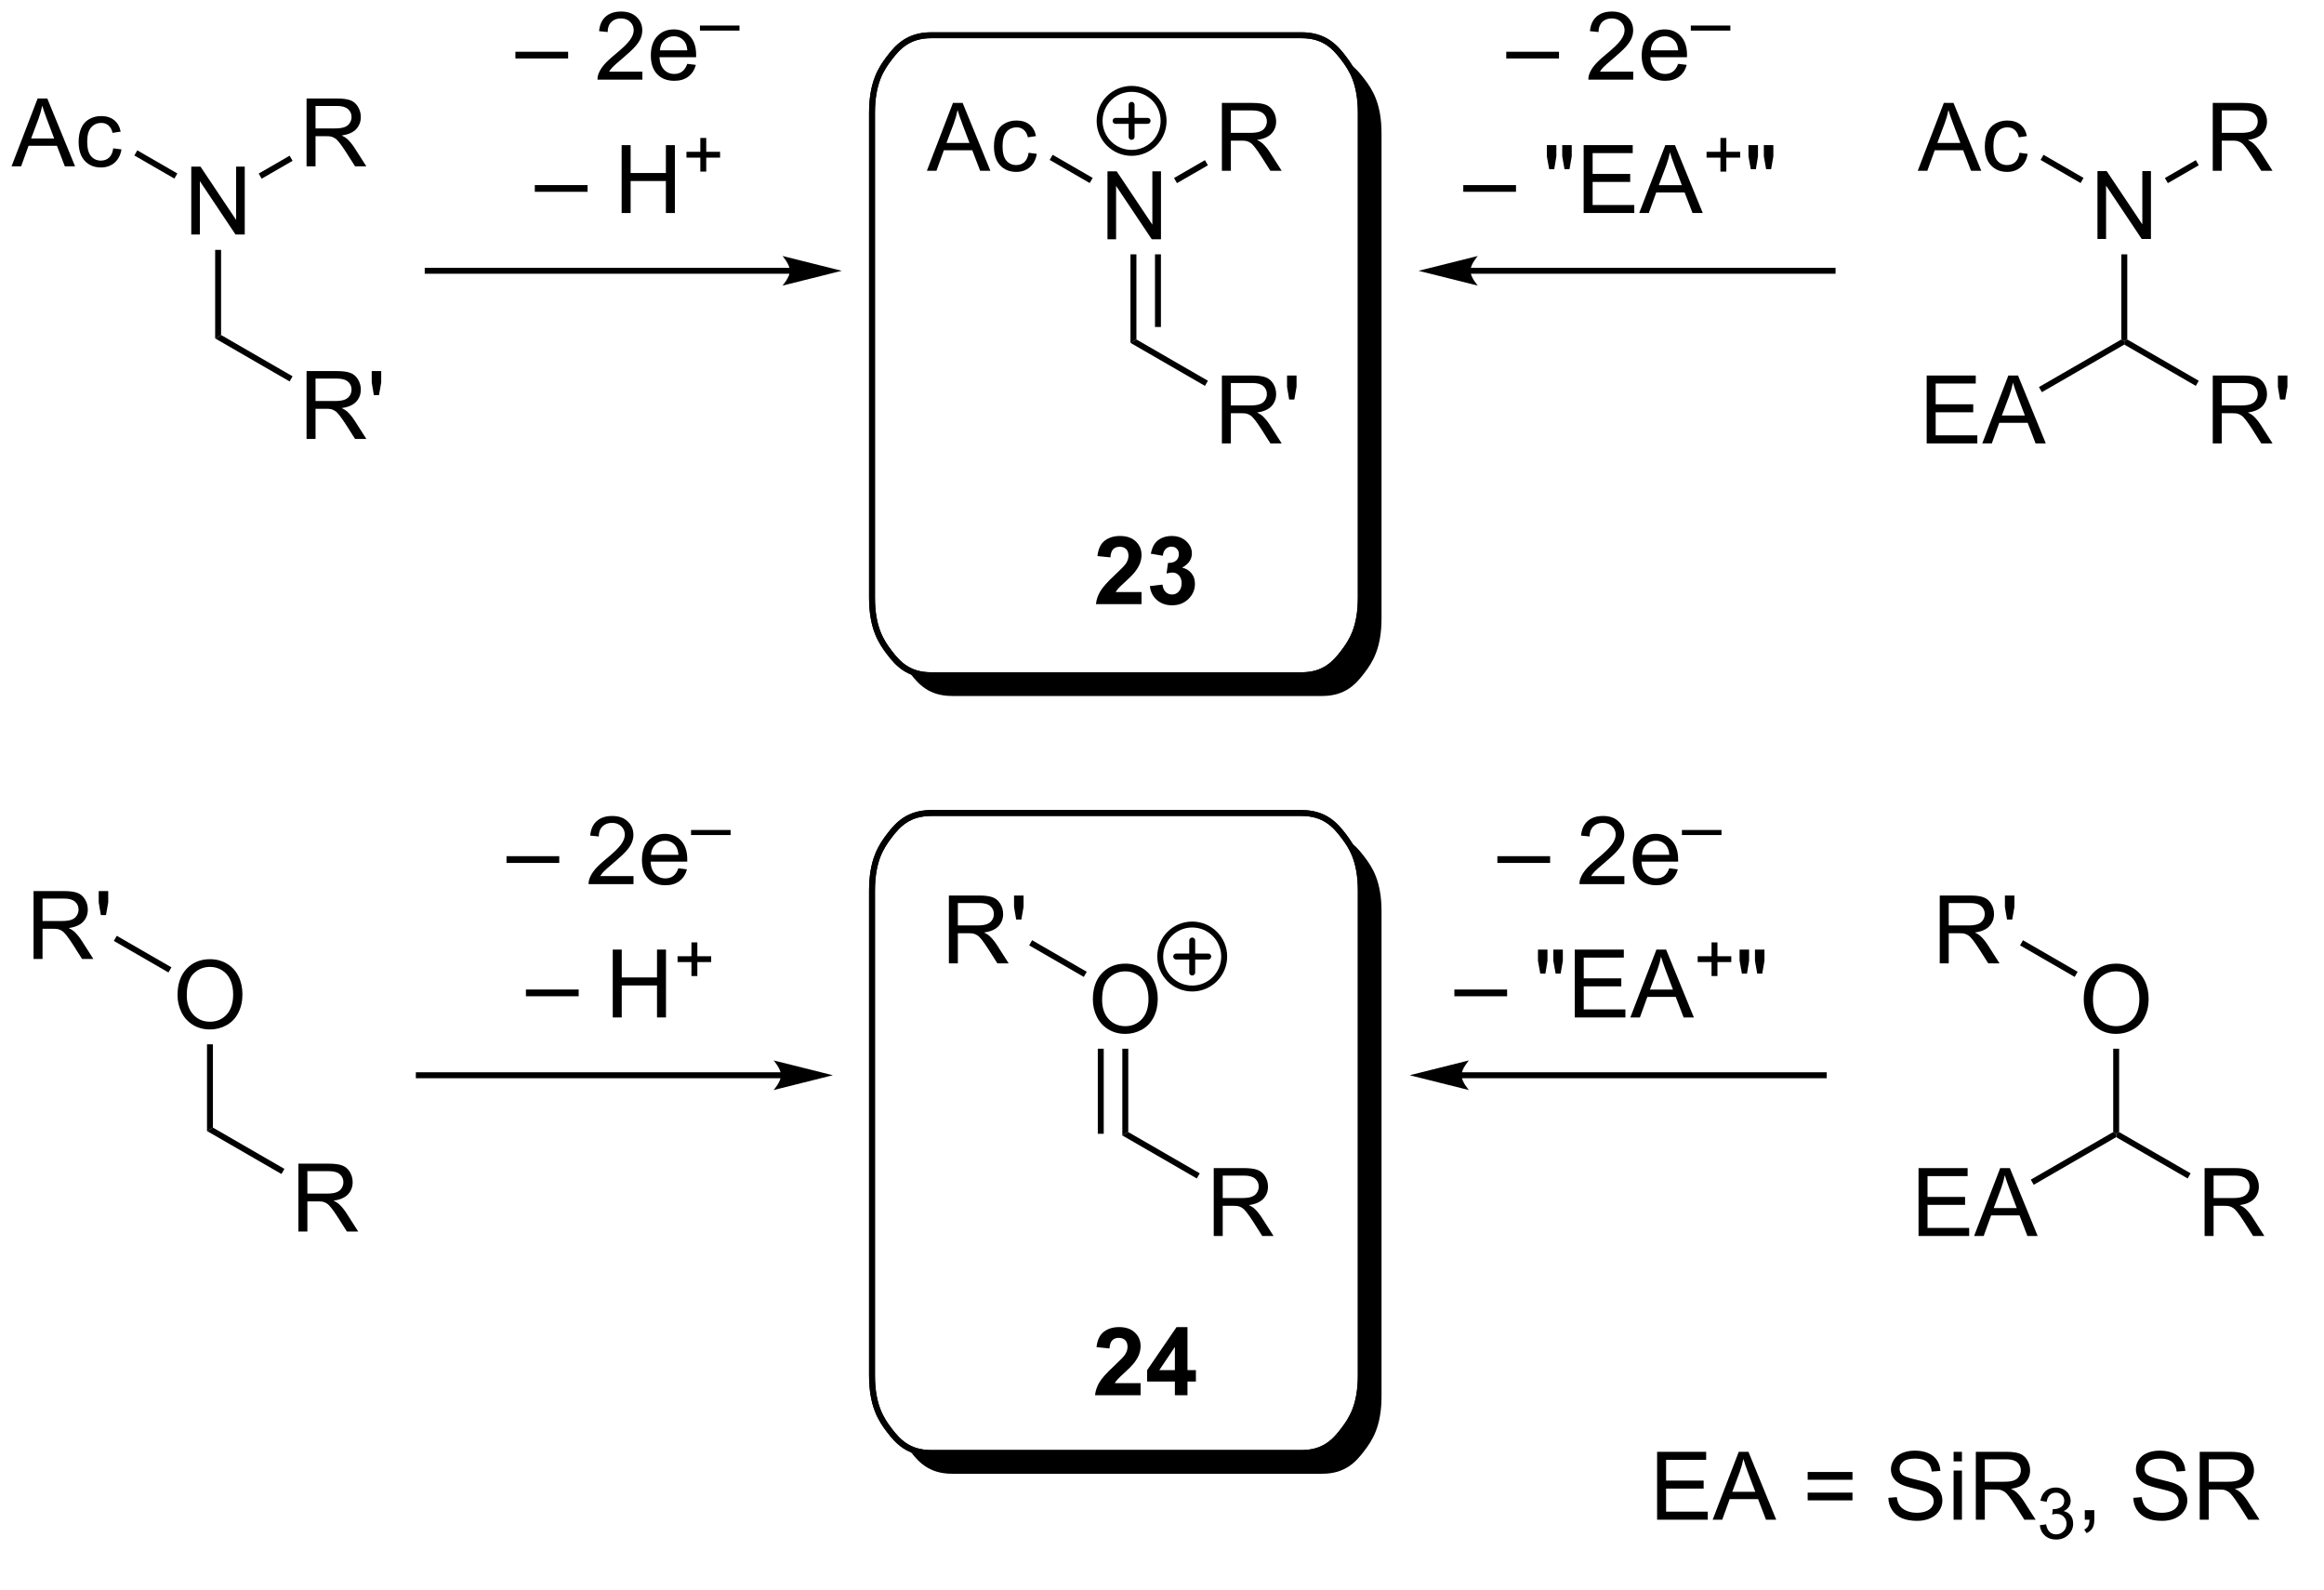 <?xml version="1.0" encoding="UTF-8"?>
<!DOCTYPE svg PUBLIC '-//W3C//DTD SVG 1.0//EN'
          'http://www.w3.org/TR/2001/REC-SVG-20010904/DTD/svg10.dtd'>
<svg stroke-dasharray="none" shape-rendering="auto" xmlns="http://www.w3.org/2000/svg" font-family="'Dialog'" text-rendering="auto" width="538" fill-opacity="1" color-interpolation="auto" color-rendering="auto" preserveAspectRatio="xMidYMid meet" font-size="12px" viewBox="0 0 538 368" fill="black" xmlns:xlink="http://www.w3.org/1999/xlink" stroke="black" image-rendering="auto" stroke-miterlimit="10" stroke-linecap="square" stroke-linejoin="miter" font-style="normal" stroke-width="1" height="368" stroke-dashoffset="0" font-weight="normal" stroke-opacity="1"
><!--Generated by the Batik Graphics2D SVG Generator--><defs id="genericDefs"
  /><g
  ><defs id="defs1"
    ><clipPath clipPathUnits="userSpaceOnUse" id="clipPath1"
      ><path d="M0.66 4.297 L202.2 4.297 L202.2 142.227 L0.66 142.227 L0.66 4.297 Z"
      /></clipPath
      ><clipPath clipPathUnits="userSpaceOnUse" id="clipPath2"
      ><path d="M78.282 42.028 L78.282 175.902 L274.024 175.902 L274.024 42.028 Z"
      /></clipPath
      ><clipPath clipPathUnits="userSpaceOnUse" id="clipPath3"
      ><path d="M78.282 42.028 L78.282 175.15 L273.247 175.15 L273.247 42.028 Z"
      /></clipPath
    ></defs
    ><g transform="scale(2.667,2.667) translate(-0.66,-4.297) matrix(1.029,0,0,1.029,-79.861,-38.932)"
    ><path d="M171.672 62.188 L171.672 56.461 L172.451 56.461 L175.458 60.956 L175.458 56.461 L176.185 56.461 L176.185 62.188 L175.406 62.188 L172.398 57.688 L172.398 62.188 L171.672 62.188 Z" stroke="none" clip-path="url(#clipPath3)"
    /></g
    ><g transform="matrix(2.743,0,0,2.743,-214.722,-115.279)"
    ><path d="M173.688 63.487 L174.188 63.487 L174.188 70.668 L173.688 70.957 ZM175.757 63.487 L175.757 69.617 L176.257 69.617 L176.257 63.487 Z" stroke="none" clip-path="url(#clipPath3)"
    /></g
    ><g transform="matrix(2.743,0,0,2.743,-214.722,-115.279)"
    ><path d="M156.504 56.438 L158.705 50.711 L159.523 50.711 L161.866 56.438 L161.002 56.438 L160.335 54.703 L157.939 54.703 L157.312 56.438 L156.504 56.438 ZM158.158 54.086 L160.101 54.086 L159.502 52.5 Q159.228 51.776 159.095 51.312 Q158.986 51.862 158.788 52.406 L158.158 54.086 ZM165.088 54.917 L165.78 55.008 Q165.666 55.721 165.2 56.128 Q164.733 56.531 164.054 56.531 Q163.202 56.531 162.684 55.974 Q162.166 55.417 162.166 54.378 Q162.166 53.706 162.387 53.203 Q162.611 52.698 163.067 52.448 Q163.523 52.195 164.056 52.195 Q164.733 52.195 165.163 52.536 Q165.593 52.878 165.713 53.508 L165.03 53.612 Q164.931 53.195 164.684 52.984 Q164.437 52.773 164.085 52.773 Q163.554 52.773 163.22 53.154 Q162.89 53.534 162.89 54.359 Q162.89 55.195 163.21 55.575 Q163.53 55.953 164.046 55.953 Q164.46 55.953 164.736 55.7 Q165.015 55.445 165.088 54.917 Z" stroke="none" clip-path="url(#clipPath3)"
    /></g
    ><g transform="matrix(2.743,0,0,2.743,-214.722,-115.279)"
    ><path d="M170.497 57.037 L170.247 57.47 L166.87 55.521 L167.12 55.088 Z" stroke="none" clip-path="url(#clipPath3)"
    /></g
    ><g transform="matrix(2.743,0,0,2.743,-214.722,-115.279)"
    ><path d="M170.513 126.373 Q170.513 124.946 171.279 124.142 Q172.044 123.334 173.255 123.334 Q174.047 123.334 174.682 123.715 Q175.32 124.092 175.654 124.769 Q175.99 125.446 175.99 126.306 Q175.99 127.178 175.638 127.866 Q175.286 128.553 174.641 128.907 Q173.997 129.262 173.25 129.262 Q172.443 129.262 171.805 128.871 Q171.169 128.478 170.841 127.803 Q170.513 127.126 170.513 126.373 ZM171.294 126.384 Q171.294 127.42 171.849 128.017 Q172.406 128.61 173.247 128.61 Q174.102 128.61 174.654 128.009 Q175.208 127.407 175.208 126.303 Q175.208 125.603 174.971 125.082 Q174.734 124.561 174.279 124.275 Q173.826 123.985 173.258 123.985 Q172.453 123.985 171.872 124.54 Q171.294 125.092 171.294 126.384 Z" stroke="none" clip-path="url(#clipPath3)"
    /></g
    ><g transform="matrix(2.743,0,0,2.743,-214.722,-115.279)"
    ><path d="M173 130.514 L173.5 130.514 L173.5 137.543 L173 137.832 ZM170.93 130.514 L170.93 137.688 L171.43 137.688 L171.43 130.514 Z" stroke="none" clip-path="url(#clipPath3)"
    /></g
    ><g transform="matrix(2.743,0,0,2.743,-214.722,-115.279)"
    ><path d="M181.402 79.438 L181.402 73.711 L183.941 73.711 Q184.707 73.711 185.105 73.865 Q185.504 74.018 185.741 74.409 Q185.98 74.799 185.98 75.273 Q185.98 75.883 185.584 76.302 Q185.191 76.719 184.366 76.831 Q184.668 76.977 184.824 77.117 Q185.155 77.422 185.452 77.878 L186.449 79.438 L185.496 79.438 L184.738 78.245 Q184.405 77.729 184.189 77.456 Q183.975 77.182 183.806 77.073 Q183.636 76.963 183.459 76.922 Q183.332 76.893 183.037 76.893 L182.16 76.893 L182.16 79.438 L181.402 79.438 ZM182.16 76.237 L183.787 76.237 Q184.308 76.237 184.6 76.13 Q184.894 76.023 185.045 75.787 Q185.199 75.549 185.199 75.273 Q185.199 74.867 184.902 74.607 Q184.608 74.344 183.972 74.344 L182.16 74.344 L182.16 76.237 ZM187.08 75.737 L186.901 74.667 L186.901 73.711 L187.703 73.711 L187.703 74.667 L187.515 75.737 L187.08 75.737 Z" stroke="none" clip-path="url(#clipPath3)"
    /></g
    ><g transform="matrix(2.743,0,0,2.743,-214.722,-115.279)"
    ><path d="M173.688 70.957 L174.188 70.668 L180.222 74.152 L179.972 74.585 Z" stroke="none" clip-path="url(#clipPath3)"
    /></g
    ><g transform="matrix(2.743,0,0,2.743,-214.722,-115.279)"
    ><path d="M180.714 146.312 L180.714 140.586 L183.254 140.586 Q184.019 140.586 184.418 140.74 Q184.816 140.893 185.053 141.284 Q185.293 141.674 185.293 142.148 Q185.293 142.758 184.897 143.177 Q184.504 143.594 183.678 143.706 Q183.98 143.852 184.136 143.992 Q184.467 144.297 184.764 144.753 L185.761 146.312 L184.808 146.312 L184.05 145.12 Q183.717 144.604 183.501 144.331 Q183.287 144.057 183.118 143.948 Q182.949 143.839 182.772 143.797 Q182.644 143.768 182.35 143.768 L181.472 143.768 L181.472 146.312 L180.714 146.312 ZM181.472 143.112 L183.1 143.112 Q183.621 143.112 183.912 143.005 Q184.207 142.898 184.358 142.661 Q184.511 142.424 184.511 142.148 Q184.511 141.742 184.214 141.482 Q183.92 141.219 183.285 141.219 L181.472 141.219 L181.472 143.112 Z" stroke="none" clip-path="url(#clipPath3)"
    /></g
    ><g transform="matrix(2.743,0,0,2.743,-214.722,-115.279)"
    ><path d="M173 137.832 L173.5 137.543 L179.534 141.027 L179.284 141.46 Z" stroke="none" clip-path="url(#clipPath3)"
    /></g
    ><g transform="matrix(2.743,0,0,2.743,-214.722,-115.279)"
    ><path d="M158.362 123.312 L158.362 117.586 L160.901 117.586 Q161.667 117.586 162.065 117.74 Q162.464 117.893 162.701 118.284 Q162.94 118.674 162.94 119.148 Q162.94 119.758 162.545 120.177 Q162.151 120.594 161.326 120.706 Q161.628 120.852 161.784 120.992 Q162.115 121.297 162.412 121.753 L163.409 123.312 L162.456 123.312 L161.698 122.12 Q161.365 121.604 161.149 121.331 Q160.935 121.057 160.766 120.948 Q160.597 120.838 160.42 120.797 Q160.292 120.768 159.998 120.768 L159.12 120.768 L159.12 123.312 L158.362 123.312 ZM159.12 120.112 L160.748 120.112 Q161.269 120.112 161.56 120.005 Q161.855 119.898 162.006 119.662 Q162.159 119.424 162.159 119.148 Q162.159 118.742 161.862 118.482 Q161.568 118.219 160.933 118.219 L159.12 118.219 L159.12 120.112 ZM164.041 119.612 L163.861 118.542 L163.861 117.586 L164.663 117.586 L164.663 118.542 L164.476 119.612 L164.041 119.612 Z" stroke="none" clip-path="url(#clipPath3)"
    /></g
    ><g transform="matrix(2.743,0,0,2.743,-214.722,-115.279)"
    ><path d="M169.998 124.021 L169.748 124.454 L165.137 121.792 L165.387 121.359 Z" stroke="none" clip-path="url(#clipPath3)"
    /></g
    ><g stroke-width="0.5" transform="matrix(2.743,0,0,2.743,-214.722,-115.279)" stroke-linejoin="round" stroke-linecap="round"
    ><path fill="none" d="M173.782 54.925 C172.291 54.925 171.082 53.716 171.082 52.225 C171.082 50.733 172.291 49.525 173.782 49.525 C175.273 49.525 176.482 50.733 176.482 52.225 C176.482 53.716 175.273 54.925 173.782 54.925 M172.432 52.225 L175.132 52.225 M173.782 50.875 L173.782 53.575" clip-path="url(#clipPath3)"
    /></g
    ><g stroke-width="0.5" transform="matrix(2.743,0,0,2.743,-214.722,-115.279)" stroke-linejoin="round" stroke-linecap="round"
    ><path fill="none" d="M178.898 125.434 C177.406 125.434 176.198 124.225 176.198 122.734 C176.198 121.243 177.406 120.034 178.898 120.034 C180.389 120.034 181.597 121.243 181.597 122.734 C181.597 124.225 180.389 125.434 178.898 125.434 M177.548 122.734 L180.248 122.734 M178.898 121.384 L178.898 124.084" clip-path="url(#clipPath3)"
    /></g
    ><g transform="matrix(2.743,0,0,2.743,-214.722,-115.279)"
    ><path d="M94.422 61.812 L94.422 56.086 L95.201 56.086 L98.208 60.581 L98.208 56.086 L98.935 56.086 L98.935 61.812 L98.156 61.812 L95.148 57.312 L95.148 61.812 L94.422 61.812 Z" stroke="none" clip-path="url(#clipPath3)"
    /></g
    ><g transform="matrix(2.743,0,0,2.743,-214.722,-115.279)"
    ><path d="M96.438 63.112 L96.938 63.112 L96.938 70.293 L96.438 70.582 Z" stroke="none" clip-path="url(#clipPath3)"
    /></g
    ><g transform="matrix(2.743,0,0,2.743,-214.722,-115.279)"
    ><path d="M79.254 56.062 L81.455 50.336 L82.272 50.336 L84.616 56.062 L83.752 56.062 L83.085 54.328 L80.689 54.328 L80.062 56.062 L79.254 56.062 ZM80.908 53.711 L82.851 53.711 L82.252 52.125 Q81.978 51.401 81.845 50.938 Q81.736 51.487 81.538 52.031 L80.908 53.711 ZM87.838 54.542 L88.53 54.633 Q88.416 55.346 87.95 55.753 Q87.484 56.156 86.804 56.156 Q85.952 56.156 85.434 55.599 Q84.916 55.042 84.916 54.003 Q84.916 53.331 85.137 52.828 Q85.361 52.323 85.817 52.073 Q86.272 51.82 86.806 51.82 Q87.484 51.82 87.913 52.161 Q88.343 52.503 88.463 53.133 L87.78 53.237 Q87.681 52.82 87.434 52.609 Q87.187 52.398 86.835 52.398 Q86.304 52.398 85.97 52.779 Q85.64 53.159 85.64 53.984 Q85.64 54.82 85.96 55.2 Q86.28 55.578 86.796 55.578 Q87.21 55.578 87.486 55.325 Q87.765 55.07 87.838 54.542 Z" stroke="none" clip-path="url(#clipPath3)"
    /></g
    ><g transform="matrix(2.743,0,0,2.743,-214.722,-115.279)"
    ><path d="M93.247 56.662 L92.997 57.095 L89.62 55.146 L89.87 54.713 Z" stroke="none" clip-path="url(#clipPath3)"
    /></g
    ><g transform="matrix(2.743,0,0,2.743,-214.722,-115.279)"
    ><path d="M93.263 125.998 Q93.263 124.571 94.029 123.767 Q94.794 122.959 96.005 122.959 Q96.797 122.959 97.432 123.34 Q98.07 123.717 98.404 124.394 Q98.74 125.071 98.74 125.931 Q98.74 126.803 98.388 127.491 Q98.037 128.178 97.391 128.532 Q96.747 128.887 96 128.887 Q95.193 128.887 94.555 128.496 Q93.919 128.103 93.591 127.428 Q93.263 126.751 93.263 125.998 ZM94.044 126.009 Q94.044 127.045 94.599 127.642 Q95.156 128.235 95.997 128.235 Q96.852 128.235 97.404 127.634 Q97.958 127.032 97.958 125.928 Q97.958 125.228 97.721 124.707 Q97.484 124.186 97.029 123.9 Q96.576 123.61 96.008 123.61 Q95.203 123.61 94.622 124.165 Q94.044 124.717 94.044 126.009 Z" stroke="none" clip-path="url(#clipPath3)"
    /></g
    ><g transform="matrix(2.743,0,0,2.743,-214.722,-115.279)"
    ><path d="M95.75 130.139 L96.25 130.139 L96.25 137.168 L95.75 137.457 Z" stroke="none" clip-path="url(#clipPath3)"
    /></g
    ><g transform="matrix(2.743,0,0,2.743,-214.722,-115.279)"
    ><path d="M104.152 79.062 L104.152 73.336 L106.691 73.336 Q107.457 73.336 107.855 73.49 Q108.254 73.643 108.49 74.034 Q108.73 74.424 108.73 74.898 Q108.73 75.508 108.334 75.927 Q107.941 76.344 107.115 76.456 Q107.418 76.602 107.574 76.742 Q107.905 77.047 108.201 77.503 L109.199 79.062 L108.246 79.062 L107.488 77.87 Q107.155 77.354 106.939 77.081 Q106.725 76.807 106.556 76.698 Q106.386 76.588 106.209 76.547 Q106.082 76.518 105.787 76.518 L104.91 76.518 L104.91 79.062 L104.152 79.062 ZM104.91 75.862 L106.537 75.862 Q107.058 75.862 107.35 75.755 Q107.644 75.648 107.795 75.412 Q107.949 75.174 107.949 74.898 Q107.949 74.492 107.652 74.232 Q107.358 73.969 106.722 73.969 L104.91 73.969 L104.91 75.862 ZM109.83 75.362 L109.651 74.292 L109.651 73.336 L110.453 73.336 L110.453 74.292 L110.265 75.362 L109.83 75.362 Z" stroke="none" clip-path="url(#clipPath3)"
    /></g
    ><g transform="matrix(2.743,0,0,2.743,-214.722,-115.279)"
    ><path d="M96.438 70.582 L96.938 70.293 L102.972 73.777 L102.722 74.21 Z" stroke="none" clip-path="url(#clipPath3)"
    /></g
    ><g transform="matrix(2.743,0,0,2.743,-214.722,-115.279)"
    ><path d="M103.465 145.938 L103.465 140.211 L106.004 140.211 Q106.769 140.211 107.168 140.365 Q107.566 140.518 107.803 140.909 Q108.043 141.299 108.043 141.773 Q108.043 142.383 107.647 142.802 Q107.254 143.219 106.428 143.331 Q106.73 143.477 106.886 143.617 Q107.217 143.922 107.514 144.378 L108.511 145.938 L107.558 145.938 L106.8 144.745 Q106.467 144.229 106.251 143.956 Q106.037 143.682 105.868 143.573 Q105.699 143.464 105.522 143.422 Q105.394 143.393 105.1 143.393 L104.222 143.393 L104.222 145.938 L103.465 145.938 ZM104.222 142.737 L105.85 142.737 Q106.371 142.737 106.662 142.63 Q106.957 142.523 107.108 142.286 Q107.261 142.049 107.261 141.773 Q107.261 141.367 106.965 141.107 Q106.67 140.844 106.035 140.844 L104.222 140.844 L104.222 142.737 Z" stroke="none" clip-path="url(#clipPath3)"
    /></g
    ><g transform="matrix(2.743,0,0,2.743,-214.722,-115.279)"
    ><path d="M95.75 137.457 L96.25 137.168 L102.284 140.652 L102.034 141.085 Z" stroke="none" clip-path="url(#clipPath3)"
    /></g
    ><g transform="matrix(2.743,0,0,2.743,-214.722,-115.279)"
    ><path d="M81.112 122.938 L81.112 117.211 L83.651 117.211 Q84.417 117.211 84.815 117.365 Q85.214 117.518 85.451 117.909 Q85.69 118.299 85.69 118.773 Q85.69 119.383 85.295 119.802 Q84.901 120.219 84.076 120.331 Q84.378 120.477 84.534 120.617 Q84.865 120.922 85.162 121.378 L86.159 122.938 L85.206 122.938 L84.448 121.745 Q84.115 121.229 83.899 120.956 Q83.685 120.682 83.516 120.573 Q83.347 120.463 83.17 120.422 Q83.042 120.393 82.748 120.393 L81.87 120.393 L81.87 122.938 L81.112 122.938 ZM81.87 119.737 L83.498 119.737 Q84.019 119.737 84.31 119.63 Q84.605 119.523 84.755 119.287 Q84.909 119.049 84.909 118.773 Q84.909 118.367 84.612 118.107 Q84.318 117.844 83.683 117.844 L81.87 117.844 L81.87 119.737 ZM86.791 119.237 L86.611 118.167 L86.611 117.211 L87.413 117.211 L87.413 118.167 L87.226 119.237 L86.791 119.237 Z" stroke="none" clip-path="url(#clipPath3)"
    /></g
    ><g transform="matrix(2.743,0,0,2.743,-214.722,-115.279)"
    ><path d="M92.748 123.646 L92.498 124.079 L87.886 121.417 L88.136 120.984 Z" stroke="none" clip-path="url(#clipPath3)"
    /></g
    ><g transform="matrix(2.743,0,0,2.743,-214.722,-115.279)"
    ><path d="M144.944 64.625 L114.375 64.625 L114.125 64.625 L114.125 65.125 L114.375 65.125 L144.944 65.125 L145.194 65.125 L145.194 64.625 L144.944 64.625 ZM149.319 64.875 L144.319 63.625 C144.319 63.625 144.944 64.328 144.944 64.875 C144.944 65.422 144.319 66.125 144.319 66.125 Z" stroke="none" clip-path="url(#clipPath3)"
    /></g
    ><g transform="matrix(2.743,0,0,2.743,-214.722,-115.279)"
    ><path d="M121.777 46.961 L121.777 46.393 L126.228 46.393 L126.228 46.961 L121.777 46.961 ZM132.494 48.073 L132.494 48.75 L128.707 48.75 Q128.699 48.495 128.79 48.26 Q128.934 47.875 129.251 47.5 Q129.572 47.125 130.173 46.633 Q131.106 45.867 131.434 45.419 Q131.762 44.971 131.762 44.573 Q131.762 44.156 131.462 43.87 Q131.165 43.581 130.684 43.581 Q130.176 43.581 129.871 43.885 Q129.566 44.19 129.564 44.729 L128.84 44.656 Q128.915 43.846 129.4 43.425 Q129.884 43 130.699 43 Q131.525 43 132.004 43.458 Q132.486 43.914 132.486 44.589 Q132.486 44.932 132.345 45.266 Q132.204 45.596 131.876 45.964 Q131.551 46.331 130.793 46.971 Q130.16 47.503 129.981 47.693 Q129.801 47.883 129.684 48.073 L132.494 48.073 ZM136.281 47.414 L137.008 47.503 Q136.836 48.141 136.37 48.492 Q135.906 48.844 135.185 48.844 Q134.274 48.844 133.74 48.284 Q133.208 47.721 133.208 46.711 Q133.208 45.664 133.747 45.086 Q134.286 44.508 135.146 44.508 Q135.977 44.508 136.503 45.075 Q137.031 45.641 137.031 46.667 Q137.031 46.729 137.029 46.854 L133.935 46.854 Q133.974 47.539 134.32 47.904 Q134.669 48.266 135.188 48.266 Q135.576 48.266 135.849 48.062 Q136.122 47.859 136.281 47.414 ZM133.974 46.276 L136.289 46.276 Q136.242 45.753 136.024 45.492 Q135.688 45.086 135.154 45.086 Q134.669 45.086 134.339 45.411 Q134.008 45.734 133.974 46.276 Z" stroke="none" clip-path="url(#clipPath3)"
    /></g
    ><g transform="matrix(2.743,0,0,2.743,-214.722,-115.279)"
    ><path d="M137.352 44.608 L137.352 44.182 L140.69 44.182 L140.69 44.608 L137.352 44.608 Z" stroke="none" clip-path="url(#clipPath3)"
    /></g
    ><g transform="matrix(2.743,0,0,2.743,-214.722,-115.279)"
    ><path d="M123.416 58.211 L123.416 57.643 L127.867 57.643 L127.867 58.211 L123.416 58.211 ZM130.744 60 L130.744 54.273 L131.502 54.273 L131.502 56.625 L134.478 56.625 L134.478 54.273 L135.236 54.273 L135.236 60 L134.478 60 L134.478 57.3 L131.502 57.3 L131.502 60 L130.744 60 Z" stroke="none" clip-path="url(#clipPath3)"
    /></g
    ><g transform="matrix(2.743,0,0,2.743,-214.722,-115.279)"
    ><path d="M137.385 56.505 L137.385 55.327 L136.215 55.327 L136.215 54.835 L137.385 54.835 L137.385 53.667 L137.883 53.667 L137.883 54.835 L139.051 54.835 L139.051 55.327 L137.883 55.327 L137.883 56.505 L137.385 56.505 Z" stroke="none" clip-path="url(#clipPath3)"
    /></g
    ><g transform="matrix(2.743,0,0,2.743,-214.722,-115.279)"
    ><path d="M144.194 132.5 L113.625 132.5 L113.375 132.5 L113.375 133 L113.625 133 L144.194 133 L144.444 133 L144.444 132.5 L144.194 132.5 ZM148.569 132.75 L143.569 131.5 C143.569 131.5 144.194 132.203 144.194 132.75 C144.194 133.297 143.569 134 143.569 134 Z" stroke="none" clip-path="url(#clipPath3)"
    /></g
    ><g transform="matrix(2.743,0,0,2.743,-214.722,-115.279)"
    ><path d="M121.027 114.836 L121.027 114.268 L125.478 114.268 L125.478 114.836 L121.027 114.836 ZM131.744 115.948 L131.744 116.625 L127.957 116.625 Q127.949 116.37 128.04 116.135 Q128.184 115.75 128.501 115.375 Q128.822 115 129.423 114.508 Q130.356 113.742 130.684 113.294 Q131.012 112.846 131.012 112.448 Q131.012 112.031 130.712 111.745 Q130.415 111.456 129.934 111.456 Q129.426 111.456 129.121 111.76 Q128.816 112.065 128.814 112.604 L128.09 112.531 Q128.165 111.721 128.65 111.299 Q129.134 110.875 129.949 110.875 Q130.775 110.875 131.254 111.333 Q131.736 111.789 131.736 112.463 Q131.736 112.807 131.595 113.141 Q131.454 113.471 131.126 113.838 Q130.801 114.206 130.043 114.846 Q129.41 115.378 129.231 115.568 Q129.051 115.758 128.934 115.948 L131.744 115.948 ZM135.531 115.289 L136.258 115.378 Q136.086 116.016 135.62 116.367 Q135.156 116.719 134.435 116.719 Q133.524 116.719 132.99 116.159 Q132.458 115.596 132.458 114.586 Q132.458 113.539 132.997 112.961 Q133.536 112.383 134.396 112.383 Q135.227 112.383 135.753 112.951 Q136.281 113.516 136.281 114.542 Q136.281 114.604 136.279 114.729 L133.185 114.729 Q133.224 115.414 133.57 115.779 Q133.919 116.141 134.438 116.141 Q134.826 116.141 135.099 115.938 Q135.372 115.734 135.531 115.289 ZM133.224 114.151 L135.539 114.151 Q135.492 113.628 135.274 113.367 Q134.938 112.961 134.404 112.961 Q133.919 112.961 133.589 113.287 Q133.258 113.609 133.224 114.151 Z" stroke="none" clip-path="url(#clipPath3)"
    /></g
    ><g transform="matrix(2.743,0,0,2.743,-214.722,-115.279)"
    ><path d="M136.602 112.483 L136.602 112.057 L139.94 112.057 L139.94 112.483 L136.602 112.483 Z" stroke="none" clip-path="url(#clipPath3)"
    /></g
    ><g transform="matrix(2.743,0,0,2.743,-214.722,-115.279)"
    ><path d="M122.666 126.086 L122.666 125.518 L127.117 125.518 L127.117 126.086 L122.666 126.086 ZM129.994 127.875 L129.994 122.148 L130.752 122.148 L130.752 124.5 L133.728 124.5 L133.728 122.148 L134.486 122.148 L134.486 127.875 L133.728 127.875 L133.728 125.174 L130.752 125.174 L130.752 127.875 L129.994 127.875 Z" stroke="none" clip-path="url(#clipPath3)"
    /></g
    ><g transform="matrix(2.743,0,0,2.743,-214.722,-115.279)"
    ><path d="M136.635 124.38 L136.635 123.202 L135.465 123.202 L135.465 122.71 L136.635 122.71 L136.635 121.542 L137.133 121.542 L137.133 122.71 L138.301 122.71 L138.301 123.202 L137.133 123.202 L137.133 124.38 L136.635 124.38 Z" stroke="none" clip-path="url(#clipPath3)"
    /></g
    ><g transform="matrix(2.743,0,0,2.743,-214.722,-115.279)"
    ><path d="M255.297 62.188 L255.297 56.461 L256.075 56.461 L259.083 60.956 L259.083 56.461 L259.81 56.461 L259.81 62.188 L259.031 62.188 L256.023 57.688 L256.023 62.188 L255.297 62.188 Z" stroke="none" clip-path="url(#clipPath3)"
    /></g
    ><g transform="matrix(2.743,0,0,2.743,-214.722,-115.279)"
    ><path d="M257.312 63.487 L257.812 63.487 L257.812 70.668 L257.562 70.812 L257.312 70.668 Z" stroke="none" clip-path="url(#clipPath3)"
    /></g
    ><g transform="matrix(2.743,0,0,2.743,-214.722,-115.279)"
    ><path d="M240.129 56.438 L242.33 50.711 L243.148 50.711 L245.491 56.438 L244.627 56.438 L243.96 54.703 L241.564 54.703 L240.937 56.438 L240.129 56.438 ZM241.783 54.086 L243.726 54.086 L243.127 52.5 Q242.853 51.776 242.72 51.312 Q242.611 51.862 242.413 52.406 L241.783 54.086 ZM248.713 54.917 L249.405 55.008 Q249.291 55.721 248.825 56.128 Q248.358 56.531 247.679 56.531 Q246.827 56.531 246.309 55.974 Q245.791 55.417 245.791 54.378 Q245.791 53.706 246.012 53.203 Q246.236 52.698 246.692 52.448 Q247.148 52.195 247.681 52.195 Q248.358 52.195 248.788 52.536 Q249.218 52.878 249.338 53.508 L248.655 53.612 Q248.556 53.195 248.309 52.984 Q248.062 52.773 247.71 52.773 Q247.179 52.773 246.845 53.154 Q246.515 53.534 246.515 54.359 Q246.515 55.195 246.835 55.575 Q247.155 55.953 247.671 55.953 Q248.085 55.953 248.361 55.7 Q248.64 55.445 248.713 54.917 Z" stroke="none" clip-path="url(#clipPath3)"
    /></g
    ><g transform="matrix(2.743,0,0,2.743,-214.722,-115.279)"
    ><path d="M254.122 57.037 L253.872 57.47 L250.495 55.521 L250.745 55.088 Z" stroke="none" clip-path="url(#clipPath3)"
    /></g
    ><g transform="matrix(2.743,0,0,2.743,-214.722,-115.279)"
    ><path d="M254.138 126.373 Q254.138 124.946 254.904 124.142 Q255.669 123.334 256.88 123.334 Q257.672 123.334 258.307 123.715 Q258.945 124.092 259.279 124.769 Q259.615 125.446 259.615 126.306 Q259.615 127.178 259.263 127.866 Q258.911 128.553 258.266 128.907 Q257.622 129.262 256.875 129.262 Q256.068 129.262 255.43 128.871 Q254.794 128.478 254.466 127.803 Q254.138 127.126 254.138 126.373 ZM254.919 126.384 Q254.919 127.42 255.474 128.017 Q256.031 128.61 256.872 128.61 Q257.727 128.61 258.279 128.009 Q258.833 127.407 258.833 126.303 Q258.833 125.603 258.596 125.082 Q258.359 124.561 257.904 124.275 Q257.45 123.985 256.883 123.985 Q256.078 123.985 255.497 124.54 Q254.919 125.092 254.919 126.384 Z" stroke="none" clip-path="url(#clipPath3)"
    /></g
    ><g transform="matrix(2.743,0,0,2.743,-214.722,-115.279)"
    ><path d="M256.625 130.514 L257.125 130.514 L257.125 137.543 L256.875 137.688 L256.625 137.543 Z" stroke="none" clip-path="url(#clipPath3)"
    /></g
    ><g transform="matrix(2.743,0,0,2.743,-214.722,-115.279)"
    ><path d="M265.027 79.438 L265.027 73.711 L267.566 73.711 Q268.332 73.711 268.73 73.865 Q269.129 74.018 269.365 74.409 Q269.605 74.799 269.605 75.273 Q269.605 75.883 269.209 76.302 Q268.816 76.719 267.99 76.831 Q268.293 76.977 268.449 77.117 Q268.78 77.422 269.077 77.878 L270.074 79.438 L269.121 79.438 L268.363 78.245 Q268.03 77.729 267.813 77.456 Q267.6 77.182 267.431 77.073 Q267.261 76.963 267.084 76.922 Q266.957 76.893 266.662 76.893 L265.785 76.893 L265.785 79.438 L265.027 79.438 ZM265.785 76.237 L267.412 76.237 Q267.933 76.237 268.225 76.13 Q268.519 76.023 268.67 75.787 Q268.824 75.549 268.824 75.273 Q268.824 74.867 268.527 74.607 Q268.233 74.344 267.597 74.344 L265.785 74.344 L265.785 76.237 ZM270.705 75.737 L270.526 74.667 L270.526 73.711 L271.328 73.711 L271.328 74.667 L271.14 75.737 L270.705 75.737 Z" stroke="none" clip-path="url(#clipPath3)"
    /></g
    ><g transform="matrix(2.743,0,0,2.743,-214.722,-115.279)"
    ><path d="M257.562 71.101 L257.562 70.812 L257.812 70.668 L263.847 74.152 L263.597 74.585 Z" stroke="none" clip-path="url(#clipPath3)"
    /></g
    ><g transform="matrix(2.743,0,0,2.743,-214.722,-115.279)"
    ><path d="M264.339 146.312 L264.339 140.586 L266.879 140.586 Q267.644 140.586 268.043 140.74 Q268.441 140.893 268.678 141.284 Q268.918 141.674 268.918 142.148 Q268.918 142.758 268.522 143.177 Q268.129 143.594 267.303 143.706 Q267.605 143.852 267.761 143.992 Q268.092 144.297 268.389 144.753 L269.386 146.312 L268.433 146.312 L267.675 145.12 Q267.342 144.604 267.126 144.331 Q266.912 144.057 266.743 143.948 Q266.574 143.839 266.397 143.797 Q266.269 143.768 265.975 143.768 L265.097 143.768 L265.097 146.312 L264.339 146.312 ZM265.097 143.112 L266.725 143.112 Q267.246 143.112 267.537 143.005 Q267.832 142.898 267.983 142.661 Q268.136 142.424 268.136 142.148 Q268.136 141.742 267.839 141.482 Q267.545 141.219 266.91 141.219 L265.097 141.219 L265.097 143.112 Z" stroke="none" clip-path="url(#clipPath3)"
    /></g
    ><g transform="matrix(2.743,0,0,2.743,-214.722,-115.279)"
    ><path d="M256.875 137.976 L256.875 137.688 L257.125 137.543 L263.159 141.027 L262.909 141.46 Z" stroke="none" clip-path="url(#clipPath3)"
    /></g
    ><g transform="matrix(2.743,0,0,2.743,-214.722,-115.279)"
    ><path d="M241.987 123.312 L241.987 117.586 L244.526 117.586 Q245.292 117.586 245.69 117.74 Q246.089 117.893 246.326 118.284 Q246.565 118.674 246.565 119.148 Q246.565 119.758 246.17 120.177 Q245.776 120.594 244.951 120.706 Q245.253 120.852 245.409 120.992 Q245.74 121.297 246.037 121.753 L247.034 123.312 L246.081 123.312 L245.323 122.12 Q244.99 121.604 244.774 121.331 Q244.56 121.057 244.391 120.948 Q244.222 120.838 244.045 120.797 Q243.917 120.768 243.623 120.768 L242.745 120.768 L242.745 123.312 L241.987 123.312 ZM242.745 120.112 L244.373 120.112 Q244.894 120.112 245.185 120.005 Q245.48 119.898 245.631 119.662 Q245.784 119.424 245.784 119.148 Q245.784 118.742 245.487 118.482 Q245.193 118.219 244.558 118.219 L242.745 118.219 L242.745 120.112 ZM247.666 119.612 L247.486 118.542 L247.486 117.586 L248.288 117.586 L248.288 118.542 L248.101 119.612 L247.666 119.612 Z" stroke="none" clip-path="url(#clipPath3)"
    /></g
    ><g transform="matrix(2.743,0,0,2.743,-214.722,-115.279)"
    ><path d="M253.623 124.021 L253.373 124.454 L248.762 121.792 L249.012 121.359 Z" stroke="none" clip-path="url(#clipPath3)"
    /></g
    ><g transform="matrix(2.743,0,0,2.743,-214.722,-115.279)"
    ><path d="M202.375 65.125 L232.944 65.125 L233.194 65.125 L233.194 64.625 L232.944 64.625 L202.375 64.625 L202.125 64.625 L202.125 65.125 L202.375 65.125 ZM198 64.875 L203 66.125 C203 66.125 202.375 65.422 202.375 64.875 C202.375 64.328 203 63.625 203 63.625 Z" stroke="none" clip-path="url(#clipPath3)"
    /></g
    ><g transform="matrix(2.743,0,0,2.743,-214.722,-115.279)"
    ><path d="M205.402 46.961 L205.402 46.393 L209.853 46.393 L209.853 46.961 L205.402 46.961 ZM216.119 48.073 L216.119 48.75 L212.332 48.75 Q212.324 48.495 212.415 48.26 Q212.559 47.875 212.876 47.5 Q213.197 47.125 213.798 46.633 Q214.731 45.867 215.059 45.419 Q215.387 44.971 215.387 44.573 Q215.387 44.156 215.087 43.87 Q214.79 43.581 214.309 43.581 Q213.801 43.581 213.496 43.885 Q213.191 44.19 213.189 44.729 L212.465 44.656 Q212.54 43.846 213.025 43.425 Q213.509 43 214.324 43 Q215.15 43 215.629 43.458 Q216.111 43.914 216.111 44.589 Q216.111 44.932 215.97 45.266 Q215.829 45.596 215.501 45.964 Q215.176 46.331 214.418 46.971 Q213.785 47.503 213.606 47.693 Q213.426 47.883 213.309 48.073 L216.119 48.073 ZM219.906 47.414 L220.633 47.503 Q220.461 48.141 219.995 48.492 Q219.531 48.844 218.81 48.844 Q217.899 48.844 217.365 48.284 Q216.833 47.721 216.833 46.711 Q216.833 45.664 217.372 45.086 Q217.911 44.508 218.771 44.508 Q219.602 44.508 220.128 45.075 Q220.656 45.641 220.656 46.667 Q220.656 46.729 220.654 46.854 L217.56 46.854 Q217.599 47.539 217.945 47.904 Q218.294 48.266 218.812 48.266 Q219.201 48.266 219.474 48.062 Q219.747 47.859 219.906 47.414 ZM217.599 46.276 L219.914 46.276 Q219.867 45.753 219.649 45.492 Q219.312 45.086 218.779 45.086 Q218.294 45.086 217.964 45.411 Q217.633 45.734 217.599 46.276 Z" stroke="none" clip-path="url(#clipPath3)"
    /></g
    ><g transform="matrix(2.743,0,0,2.743,-214.722,-115.279)"
    ><path d="M220.977 44.608 L220.977 44.182 L224.315 44.182 L224.315 44.608 L220.977 44.608 Z" stroke="none" clip-path="url(#clipPath3)"
    /></g
    ><g transform="matrix(2.743,0,0,2.743,-214.722,-115.279)"
    ><path d="M201.774 58.211 L201.774 57.643 L206.224 57.643 L206.224 58.211 L201.774 58.211 ZM209.024 56.3 L208.828 55.211 L208.828 54.273 L209.63 54.273 L209.63 55.211 L209.453 56.3 L209.024 56.3 ZM210.318 56.3 L210.125 55.211 L210.125 54.273 L210.927 54.273 L210.927 55.211 L210.74 56.3 L210.318 56.3 ZM211.934 60 L211.934 54.273 L216.074 54.273 L216.074 54.948 L212.691 54.948 L212.691 56.703 L215.861 56.703 L215.861 57.375 L212.691 57.375 L212.691 59.323 L216.207 59.323 L216.207 60 L211.934 60 ZM216.624 60 L218.824 54.273 L219.642 54.273 L221.986 60 L221.121 60 L220.454 58.266 L218.059 58.266 L217.431 60 L216.624 60 ZM218.277 57.648 L220.22 57.648 L219.621 56.062 Q219.348 55.339 219.215 54.875 Q219.106 55.425 218.908 55.969 L218.277 57.648 Z" stroke="none" clip-path="url(#clipPath3)"
    /></g
    ><g transform="matrix(2.743,0,0,2.743,-214.722,-115.279)"
    ><path d="M223.477 56.505 L223.477 55.327 L222.307 55.327 L222.307 54.835 L223.477 54.835 L223.477 53.667 L223.975 53.667 L223.975 54.835 L225.143 54.835 L225.143 55.327 L223.975 55.327 L223.975 56.505 L223.477 56.505 Z" stroke="none" clip-path="url(#clipPath3)"
    /></g
    ><g transform="matrix(2.743,0,0,2.743,-214.722,-115.279)"
    ><path d="M226.039 56.3 L225.844 55.211 L225.844 54.273 L226.646 54.273 L226.646 55.211 L226.469 56.3 L226.039 56.3 ZM227.333 56.3 L227.141 55.211 L227.141 54.273 L227.943 54.273 L227.943 55.211 L227.755 56.3 L227.333 56.3 Z" stroke="none" clip-path="url(#clipPath3)"
    /></g
    ><g transform="matrix(2.743,0,0,2.743,-214.722,-115.279)"
    ><path d="M201.625 133 L232.194 133 L232.444 133 L232.444 132.5 L232.194 132.5 L201.625 132.5 L201.375 132.5 L201.375 133 L201.625 133 ZM197.25 132.75 L202.25 134 C202.25 134 201.625 133.297 201.625 132.75 C201.625 132.203 202.25 131.5 202.25 131.5 Z" stroke="none" clip-path="url(#clipPath3)"
    /></g
    ><g transform="matrix(2.743,0,0,2.743,-214.722,-115.279)"
    ><path d="M204.652 114.836 L204.652 114.268 L209.103 114.268 L209.103 114.836 L204.652 114.836 ZM215.369 115.948 L215.369 116.625 L211.582 116.625 Q211.574 116.37 211.665 116.135 Q211.809 115.75 212.126 115.375 Q212.447 115 213.048 114.508 Q213.981 113.742 214.309 113.294 Q214.637 112.846 214.637 112.448 Q214.637 112.031 214.337 111.745 Q214.04 111.456 213.559 111.456 Q213.051 111.456 212.746 111.76 Q212.441 112.065 212.439 112.604 L211.715 112.531 Q211.79 111.721 212.275 111.299 Q212.759 110.875 213.574 110.875 Q214.4 110.875 214.879 111.333 Q215.361 111.789 215.361 112.463 Q215.361 112.807 215.22 113.141 Q215.079 113.471 214.751 113.838 Q214.426 114.206 213.668 114.846 Q213.035 115.378 212.856 115.568 Q212.676 115.758 212.559 115.948 L215.369 115.948 ZM219.156 115.289 L219.883 115.378 Q219.711 116.016 219.245 116.367 Q218.781 116.719 218.06 116.719 Q217.149 116.719 216.615 116.159 Q216.083 115.596 216.083 114.586 Q216.083 113.539 216.622 112.961 Q217.161 112.383 218.021 112.383 Q218.852 112.383 219.378 112.951 Q219.906 113.516 219.906 114.542 Q219.906 114.604 219.904 114.729 L216.81 114.729 Q216.849 115.414 217.195 115.779 Q217.544 116.141 218.062 116.141 Q218.451 116.141 218.724 115.938 Q218.997 115.734 219.156 115.289 ZM216.849 114.151 L219.164 114.151 Q219.117 113.628 218.899 113.367 Q218.562 112.961 218.029 112.961 Q217.544 112.961 217.214 113.287 Q216.883 113.609 216.849 114.151 Z" stroke="none" clip-path="url(#clipPath3)"
    /></g
    ><g transform="matrix(2.743,0,0,2.743,-214.722,-115.279)"
    ><path d="M220.227 112.483 L220.227 112.057 L223.565 112.057 L223.565 112.483 L220.227 112.483 Z" stroke="none" clip-path="url(#clipPath3)"
    /></g
    ><g transform="matrix(2.743,0,0,2.743,-214.722,-115.279)"
    ><path d="M201.024 126.086 L201.024 125.518 L205.474 125.518 L205.474 126.086 L201.024 126.086 ZM208.274 124.174 L208.078 123.086 L208.078 122.148 L208.88 122.148 L208.88 123.086 L208.703 124.174 L208.274 124.174 ZM209.568 124.174 L209.375 123.086 L209.375 122.148 L210.177 122.148 L210.177 123.086 L209.99 124.174 L209.568 124.174 ZM211.184 127.875 L211.184 122.148 L215.324 122.148 L215.324 122.823 L211.941 122.823 L211.941 124.578 L215.111 124.578 L215.111 125.25 L211.941 125.25 L211.941 127.198 L215.457 127.198 L215.457 127.875 L211.184 127.875 ZM215.874 127.875 L218.074 122.148 L218.892 122.148 L221.236 127.875 L220.371 127.875 L219.704 126.141 L217.309 126.141 L216.681 127.875 L215.874 127.875 ZM217.527 125.523 L219.47 125.523 L218.871 123.938 Q218.598 123.213 218.465 122.75 Q218.356 123.299 218.158 123.844 L217.527 125.523 Z" stroke="none" clip-path="url(#clipPath3)"
    /></g
    ><g transform="matrix(2.743,0,0,2.743,-214.722,-115.279)"
    ><path d="M222.727 124.38 L222.727 123.202 L221.557 123.202 L221.557 122.71 L222.727 122.71 L222.727 121.542 L223.225 121.542 L223.225 122.71 L224.393 122.71 L224.393 123.202 L223.225 123.202 L223.225 124.38 L222.727 124.38 Z" stroke="none" clip-path="url(#clipPath3)"
    /></g
    ><g transform="matrix(2.743,0,0,2.743,-214.722,-115.279)"
    ><path d="M225.289 124.174 L225.094 123.086 L225.094 122.148 L225.896 122.148 L225.896 123.086 L225.719 124.174 L225.289 124.174 ZM226.583 124.174 L226.391 123.086 L226.391 122.148 L227.193 122.148 L227.193 123.086 L227.005 124.174 L226.583 124.174 Z" stroke="none" clip-path="url(#clipPath3)"
    /></g
    ><g transform="matrix(2.743,0,0,2.743,-214.722,-115.279)"
    ><path d="M240.884 79.438 L240.884 73.711 L245.025 73.711 L245.025 74.385 L241.642 74.385 L241.642 76.141 L244.811 76.141 L244.811 76.812 L241.642 76.812 L241.642 78.76 L245.158 78.76 L245.158 79.438 L240.884 79.438 ZM245.575 79.438 L247.775 73.711 L248.593 73.711 L250.936 79.438 L250.072 79.438 L249.405 77.703 L247.009 77.703 L246.382 79.438 L245.575 79.438 ZM247.228 77.086 L249.171 77.086 L248.572 75.5 Q248.298 74.776 248.166 74.312 Q248.056 74.862 247.858 75.406 L247.228 77.086 Z" stroke="none" clip-path="url(#clipPath3)"
    /></g
    ><g transform="matrix(2.743,0,0,2.743,-214.722,-115.279)"
    ><path d="M257.312 70.668 L257.562 70.812 L257.562 71.101 L250.607 75.117 L250.357 74.684 Z" stroke="none" clip-path="url(#clipPath3)"
    /></g
    ><g transform="matrix(2.743,0,0,2.743,-214.722,-115.279)"
    ><path d="M240.197 146.312 L240.197 140.586 L244.338 140.586 L244.338 141.26 L240.955 141.26 L240.955 143.016 L244.124 143.016 L244.124 143.688 L240.955 143.688 L240.955 145.635 L244.47 145.635 L244.47 146.312 L240.197 146.312 ZM244.887 146.312 L247.088 140.586 L247.905 140.586 L250.249 146.312 L249.384 146.312 L248.718 144.578 L246.322 144.578 L245.694 146.312 L244.887 146.312 ZM246.541 143.961 L248.483 143.961 L247.884 142.375 Q247.611 141.651 247.478 141.188 Q247.369 141.737 247.171 142.281 L246.541 143.961 Z" stroke="none" clip-path="url(#clipPath3)"
    /></g
    ><g transform="matrix(2.743,0,0,2.743,-214.722,-115.279)"
    ><path d="M256.625 137.543 L256.875 137.688 L256.875 137.976 L249.919 141.992 L249.669 141.559 Z" stroke="none" clip-path="url(#clipPath3)"
    /></g
    ><g transform="matrix(2.743,0,0,2.743,-214.722,-115.279)"
    ><path d="M174.619 91.979 L174.619 93 L170.773 93 Q170.835 92.422 171.148 91.904 Q171.46 91.385 172.382 90.531 Q173.124 89.838 173.291 89.594 Q173.518 89.253 173.518 88.922 Q173.518 88.555 173.32 88.357 Q173.124 88.159 172.775 88.159 Q172.432 88.159 172.228 88.367 Q172.025 88.573 171.994 89.055 L170.9 88.945 Q170.999 88.039 171.515 87.646 Q172.031 87.25 172.804 87.25 Q173.65 87.25 174.135 87.708 Q174.619 88.164 174.619 88.844 Q174.619 89.229 174.481 89.581 Q174.343 89.93 174.041 90.312 Q173.843 90.565 173.322 91.042 Q172.804 91.518 172.663 91.674 Q172.525 91.831 172.44 91.979 L174.619 91.979 ZM175.324 91.479 L176.386 91.352 Q176.436 91.758 176.657 91.974 Q176.881 92.188 177.199 92.188 Q177.537 92.188 177.769 91.93 Q178.003 91.672 178.003 91.234 Q178.003 90.82 177.779 90.578 Q177.558 90.336 177.238 90.336 Q177.027 90.336 176.732 90.417 L176.855 89.523 Q177.3 89.534 177.535 89.331 Q177.769 89.125 177.769 88.784 Q177.769 88.495 177.597 88.323 Q177.425 88.151 177.139 88.151 Q176.857 88.151 176.657 88.346 Q176.459 88.542 176.417 88.917 L175.404 88.745 Q175.511 88.227 175.722 87.917 Q175.936 87.604 176.316 87.427 Q176.699 87.25 177.17 87.25 Q177.98 87.25 178.467 87.766 Q178.87 88.188 178.87 88.719 Q178.87 89.471 178.045 89.922 Q178.537 90.026 178.831 90.393 Q179.128 90.76 179.128 91.281 Q179.128 92.034 178.576 92.568 Q178.027 93.099 177.206 93.099 Q176.428 93.099 175.915 92.651 Q175.404 92.203 175.324 91.479 Z" stroke="none" clip-path="url(#clipPath3)"
    /></g
    ><g transform="matrix(2.743,0,0,2.743,-214.722,-115.279)"
    ><path d="M174.541 158.729 L174.541 159.75 L170.695 159.75 Q170.757 159.172 171.07 158.654 Q171.382 158.135 172.304 157.281 Q173.046 156.589 173.213 156.344 Q173.439 156.003 173.439 155.672 Q173.439 155.305 173.242 155.107 Q173.046 154.909 172.697 154.909 Q172.353 154.909 172.15 155.117 Q171.947 155.323 171.916 155.805 L170.822 155.695 Q170.921 154.789 171.437 154.396 Q171.952 154 172.726 154 Q173.572 154 174.057 154.458 Q174.541 154.914 174.541 155.594 Q174.541 155.979 174.403 156.331 Q174.265 156.68 173.963 157.062 Q173.765 157.315 173.244 157.792 Q172.726 158.268 172.585 158.424 Q172.447 158.581 172.361 158.729 L174.541 158.729 ZM177.435 159.75 L177.435 158.596 L175.092 158.596 L175.092 157.635 L177.576 154 L178.498 154 L178.498 157.633 L179.209 157.633 L179.209 158.596 L178.498 158.596 L178.498 159.75 L177.435 159.75 ZM177.435 157.633 L177.435 155.674 L176.12 157.633 L177.435 157.633 Z" stroke="none" clip-path="url(#clipPath3)"
    /></g
    ><g stroke-width="0.5" transform="matrix(2.743,0,0,2.743,-214.722,-115.279)"
    ><path fill="none" d="M172.5 110.625 L188.125 110.625 C190.078 110.625 190.97 111.638 191.661 112.542 C192.351 113.446 193.125 114.614 193.125 117.171 L193.125 158.079 C193.125 160.636 192.351 161.804 191.661 162.708 C190.97 163.612 190.078 164.625 188.125 164.625 L156.875 164.625 C154.922 164.625 154.03 163.612 153.339 162.708 C152.649 161.804 151.875 160.636 151.875 158.079 L151.875 117.171 C151.875 114.614 152.649 113.446 153.339 112.542 C154.03 111.638 154.922 110.625 156.875 110.625 Z" clip-path="url(#clipPath3)"
    /></g
    ><g stroke-width="0.5" transform="matrix(2.743,0,0,2.743,-214.722,-115.279)"
    ><path fill="none" d="M172.5 110.625 L188.125 110.625 C190.078 110.625 190.97 111.638 191.661 112.542 C192.351 113.446 193.125 114.614 193.125 117.171 L193.125 158.079 C193.125 160.636 192.351 161.804 191.661 162.708 C190.97 163.612 190.078 164.625 188.125 164.625 L156.875 164.625 C154.922 164.625 154.03 163.612 153.339 162.708 C152.649 161.804 151.875 160.636 151.875 158.079 L151.875 117.171 C151.875 114.614 152.649 113.446 153.339 112.542 C154.03 111.638 154.922 110.625 156.875 110.625 Z" clip-path="url(#clipPath3)"
    /></g
    ><g transform="matrix(2.743,0,0,2.743,-214.722,-115.279)"
    ><path d="M191.897 112.861 L191.897 112.861 C192.516 113.728 193.125 114.903 193.125 117.171 L193.125 158.079 C193.125 160.636 192.351 161.804 191.661 162.708 C190.97 163.612 190.078 164.625 188.125 164.625 L156.875 164.625 C156.023 164.625 155.373 164.432 154.853 164.139 L154.853 164.139 C154.932 164.25 155.011 164.356 155.089 164.458 C155.78 165.362 156.672 166.375 158.625 166.375 L189.875 166.375 C191.828 166.375 192.72 165.362 193.411 164.458 C194.101 163.554 194.875 162.386 194.875 159.829 L194.875 118.921 C194.875 116.364 194.101 115.196 193.411 114.292 C193.021 113.783 192.568 113.238 191.897 112.861 ZM3408.047 3124.5 C3367.774 3124.5 3349.365 3151.861 3335.126 3176.262 C3320.888 3200.663 3304.922 3232.211 3304.922 3301.227 L3304.922 4405.773 C3304.922 4474.789 3320.888 4506.337 3335.126 4530.738 C3349.365 4555.139 3367.774 4582.5 3408.047 4582.5 L4052.578 4582.5 C4092.851 4582.5 4111.26 4555.139 4125.498 4530.738 C4139.737 4506.337 4155.703 4474.789 4155.703 4405.773 L4155.703 3301.227 C4155.703 3232.211 4139.737 3200.663 4125.498 3176.262 C4111.26 3151.861 4092.851 3124.5 4052.578 3124.5 Z" stroke="none" clip-path="url(#clipPath3)"
    /></g
    ><g stroke-width="0.5" transform="matrix(2.743,0,0,2.743,-214.722,-115.279)"
    ><path fill="none" d="M172.5 45 L188.125 45 C190.078 45 190.97 46.013 191.661 46.917 C192.351 47.821 193.125 48.989 193.125 51.545 L193.125 92.454 C193.125 95.011 192.351 96.179 191.661 97.083 C190.97 97.987 190.078 99 188.125 99 L156.875 99 C154.922 99 154.03 97.987 153.339 97.083 C152.649 96.179 151.875 95.011 151.875 92.454 L151.875 51.545 C151.875 48.989 152.649 47.821 153.339 46.917 C154.03 46.013 154.922 45 156.875 45 Z" clip-path="url(#clipPath3)"
    /></g
    ><g stroke-width="0.5" transform="matrix(2.743,0,0,2.743,-214.722,-115.279)"
    ><path fill="none" d="M172.5 45 L188.125 45 C190.078 45 190.97 46.013 191.661 46.917 C192.351 47.821 193.125 48.989 193.125 51.545 L193.125 92.454 C193.125 95.011 192.351 96.179 191.661 97.083 C190.97 97.987 190.078 99 188.125 99 L156.875 99 C154.922 99 154.03 97.987 153.339 97.083 C152.649 96.179 151.875 95.011 151.875 92.454 L151.875 51.545 C151.875 48.989 152.649 47.821 153.339 46.917 C154.03 46.013 154.922 45 156.875 45 Z" clip-path="url(#clipPath3)"
    /></g
    ><g transform="matrix(2.743,0,0,2.743,-214.722,-115.279)"
    ><path d="M191.897 47.236 C192.516 48.103 193.125 49.278 193.125 51.545 L193.125 92.454 C193.125 95.011 192.351 96.179 191.661 97.083 C190.97 97.987 190.078 99 188.125 99 L156.875 99 C156.023 99 155.373 98.807 154.853 98.514 L154.853 98.514 C154.932 98.625 155.011 98.731 155.089 98.833 C155.78 99.737 156.672 100.75 158.625 100.75 L189.875 100.75 C191.828 100.75 192.72 99.737 193.411 98.833 C194.101 97.929 194.875 96.761 194.875 94.204 L194.875 53.295 C194.875 50.739 194.101 49.571 193.411 48.667 C193.021 48.158 192.568 47.613 191.897 47.236 ZM3408.047 1287 C3367.774 1287 3349.365 1314.361 3335.126 1338.762 C3320.888 1363.163 3304.922 1394.711 3304.922 1463.727 L3304.922 2568.273 C3304.922 2637.289 3320.888 2668.837 3335.126 2693.238 C3349.365 2717.639 3367.774 2745 3408.047 2745 L4052.578 2745 C4092.851 2745 4111.26 2717.639 4125.498 2693.238 C4139.737 2668.837 4155.703 2637.289 4155.703 2568.273 L4155.703 1463.727 C4155.703 1394.711 4139.737 1363.163 4125.498 1338.762 C4111.26 1314.361 4092.851 1287 4052.578 1287 Z" stroke="none" clip-path="url(#clipPath3)"
    /></g
    ><g transform="matrix(2.743,0,0,2.743,-214.722,-115.279)"
    ><path d="M218.133 170.25 L218.133 164.523 L222.273 164.523 L222.273 165.198 L218.891 165.198 L218.891 166.953 L222.06 166.953 L222.06 167.625 L218.891 167.625 L218.891 169.573 L222.406 169.573 L222.406 170.25 L218.133 170.25 ZM222.823 170.25 L225.023 164.523 L225.841 164.523 L228.185 170.25 L227.32 170.25 L226.654 168.516 L224.258 168.516 L223.63 170.25 L222.823 170.25 ZM224.477 167.898 L226.419 167.898 L225.82 166.312 Q225.547 165.589 225.414 165.125 Q225.305 165.674 225.107 166.219 L224.477 167.898 ZM234.621 166.883 L230.84 166.883 L230.84 166.227 L234.621 166.227 L234.621 166.883 ZM234.621 168.62 L230.84 168.62 L230.84 167.964 L234.621 167.964 L234.621 168.62 ZM237.648 168.409 L238.365 168.346 Q238.414 168.776 238.599 169.052 Q238.786 169.328 239.177 169.497 Q239.568 169.667 240.055 169.667 Q240.49 169.667 240.82 169.539 Q241.154 169.409 241.315 169.185 Q241.477 168.961 241.477 168.695 Q241.477 168.424 241.32 168.224 Q241.164 168.023 240.805 167.885 Q240.576 167.797 239.786 167.607 Q238.997 167.417 238.68 167.25 Q238.271 167.034 238.068 166.716 Q237.867 166.398 237.867 166.003 Q237.867 165.57 238.112 165.193 Q238.359 164.815 238.831 164.62 Q239.305 164.424 239.883 164.424 Q240.521 164.424 241.005 164.63 Q241.492 164.836 241.753 165.234 Q242.016 165.633 242.036 166.135 L241.31 166.19 Q241.25 165.648 240.911 165.372 Q240.576 165.094 239.914 165.094 Q239.227 165.094 238.911 165.346 Q238.599 165.596 238.599 165.953 Q238.599 166.26 238.82 166.461 Q239.039 166.659 239.964 166.87 Q240.888 167.078 241.232 167.234 Q241.732 167.464 241.969 167.818 Q242.208 168.172 242.208 168.633 Q242.208 169.089 241.945 169.495 Q241.685 169.898 241.193 170.125 Q240.703 170.349 240.091 170.349 Q239.312 170.349 238.786 170.122 Q238.263 169.893 237.964 169.44 Q237.664 168.984 237.648 168.409 ZM243.156 165.331 L243.156 164.523 L243.859 164.523 L243.859 165.331 L243.156 165.331 ZM243.156 170.25 L243.156 166.102 L243.859 166.102 L243.859 170.25 L243.156 170.25 ZM245.032 170.25 L245.032 164.523 L247.572 164.523 Q248.337 164.523 248.736 164.677 Q249.134 164.831 249.371 165.221 Q249.611 165.612 249.611 166.086 Q249.611 166.695 249.215 167.115 Q248.822 167.531 247.996 167.643 Q248.298 167.789 248.454 167.93 Q248.785 168.234 249.082 168.69 L250.079 170.25 L249.126 170.25 L248.369 169.057 Q248.035 168.542 247.819 168.268 Q247.606 167.995 247.436 167.885 Q247.267 167.776 247.09 167.734 Q246.962 167.706 246.668 167.706 L245.79 167.706 L245.79 170.25 L245.032 170.25 ZM245.79 167.049 L247.418 167.049 Q247.939 167.049 248.231 166.943 Q248.525 166.836 248.676 166.599 Q248.829 166.362 248.829 166.086 Q248.829 165.68 248.532 165.419 Q248.238 165.156 247.603 165.156 L245.79 165.156 L245.79 167.049 Z" stroke="none" clip-path="url(#clipPath3)"
    /></g
    ><g transform="matrix(2.743,0,0,2.743,-214.722,-115.279)"
    ><path d="M250.432 170.715 L250.959 170.645 Q251.051 171.094 251.268 171.291 Q251.486 171.489 251.801 171.489 Q252.172 171.489 252.428 171.231 Q252.686 170.973 252.686 170.592 Q252.686 170.229 252.447 169.994 Q252.211 169.758 251.844 169.758 Q251.695 169.758 251.473 169.817 L251.531 169.354 Q251.584 169.36 251.615 169.36 Q251.953 169.36 252.223 169.184 Q252.492 169.008 252.492 168.641 Q252.492 168.352 252.295 168.162 Q252.1 167.971 251.789 167.971 Q251.481 167.971 251.275 168.165 Q251.07 168.358 251.012 168.744 L250.484 168.651 Q250.582 168.119 250.924 167.828 Q251.268 167.537 251.777 167.537 Q252.129 167.537 252.424 167.688 Q252.721 167.838 252.877 168.1 Q253.033 168.36 253.033 168.653 Q253.033 168.932 252.883 169.161 Q252.734 169.389 252.441 169.524 Q252.822 169.612 253.033 169.889 Q253.244 170.165 253.244 170.581 Q253.244 171.143 252.834 171.536 Q252.424 171.926 251.797 171.926 Q251.232 171.926 250.857 171.59 Q250.484 171.252 250.432 170.715 Z" stroke="none" clip-path="url(#clipPath3)"
    /></g
    ><g transform="matrix(2.743,0,0,2.743,-214.722,-115.279)"
    ><path d="M254.227 170.25 L254.227 169.448 L255.03 169.448 L255.03 170.25 Q255.03 170.693 254.873 170.964 Q254.717 171.234 254.376 171.383 L254.181 171.083 Q254.405 170.984 254.509 170.794 Q254.616 170.607 254.626 170.25 L254.227 170.25 ZM258.321 168.409 L259.037 168.346 Q259.087 168.776 259.272 169.052 Q259.459 169.328 259.85 169.497 Q260.241 169.667 260.728 169.667 Q261.162 169.667 261.493 169.539 Q261.827 169.409 261.988 169.185 Q262.149 168.961 262.149 168.695 Q262.149 168.424 261.993 168.224 Q261.837 168.023 261.478 167.885 Q261.248 167.797 260.459 167.607 Q259.67 167.417 259.353 167.25 Q258.944 167.034 258.741 166.716 Q258.54 166.398 258.54 166.003 Q258.54 165.57 258.785 165.193 Q259.032 164.815 259.504 164.62 Q259.978 164.424 260.556 164.424 Q261.194 164.424 261.678 164.63 Q262.165 164.836 262.425 165.234 Q262.688 165.633 262.709 166.135 L261.983 166.19 Q261.923 165.648 261.584 165.372 Q261.248 165.094 260.587 165.094 Q259.899 165.094 259.584 165.346 Q259.272 165.596 259.272 165.953 Q259.272 166.26 259.493 166.461 Q259.712 166.659 260.636 166.87 Q261.561 167.078 261.905 167.234 Q262.405 167.464 262.642 167.818 Q262.881 168.172 262.881 168.633 Q262.881 169.089 262.618 169.495 Q262.358 169.898 261.866 170.125 Q261.376 170.349 260.764 170.349 Q259.985 170.349 259.459 170.122 Q258.936 169.893 258.636 169.44 Q258.337 168.984 258.321 168.409 ZM263.928 170.25 L263.928 164.523 L266.467 164.523 Q267.233 164.523 267.631 164.677 Q268.03 164.831 268.267 165.221 Q268.506 165.612 268.506 166.086 Q268.506 166.695 268.11 167.115 Q267.717 167.531 266.892 167.643 Q267.194 167.789 267.35 167.93 Q267.681 168.234 267.978 168.69 L268.975 170.25 L268.022 170.25 L267.264 169.057 Q266.931 168.542 266.714 168.268 Q266.501 167.995 266.332 167.885 Q266.162 167.776 265.985 167.734 Q265.858 167.706 265.563 167.706 L264.686 167.706 L264.686 170.25 L263.928 170.25 ZM264.686 167.049 L266.313 167.049 Q266.834 167.049 267.126 166.943 Q267.42 166.836 267.571 166.599 Q267.725 166.362 267.725 166.086 Q267.725 165.68 267.428 165.419 Q267.134 165.156 266.498 165.156 L264.686 165.156 L264.686 167.049 Z" stroke="none" clip-path="url(#clipPath3)"
    /></g
    ><g transform="matrix(2.743,0,0,2.743,-214.722,-115.279)"
    ><path d="M104.152 56.062 L104.152 50.336 L106.691 50.336 Q107.457 50.336 107.855 50.49 Q108.254 50.643 108.49 51.034 Q108.73 51.425 108.73 51.898 Q108.73 52.508 108.334 52.927 Q107.941 53.344 107.115 53.456 Q107.418 53.602 107.574 53.742 Q107.905 54.047 108.201 54.503 L109.199 56.062 L108.246 56.062 L107.488 54.87 Q107.155 54.354 106.939 54.081 Q106.725 53.807 106.556 53.698 Q106.386 53.589 106.209 53.547 Q106.082 53.518 105.787 53.518 L104.91 53.518 L104.91 56.062 L104.152 56.062 ZM104.91 52.862 L106.537 52.862 Q107.058 52.862 107.35 52.755 Q107.644 52.648 107.795 52.411 Q107.949 52.175 107.949 51.898 Q107.949 51.492 107.652 51.232 Q107.358 50.969 106.722 50.969 L104.91 50.969 L104.91 52.862 Z" stroke="none" clip-path="url(#clipPath3)"
    /></g
    ><g transform="matrix(2.743,0,0,2.743,-214.722,-115.279)"
    ><path d="M100.362 57.104 L100.112 56.671 L102.722 55.165 L102.972 55.598 Z" stroke="none" clip-path="url(#clipPath3)"
    /></g
    ><g transform="matrix(2.743,0,0,2.743,-214.722,-115.279)"
    ><path d="M265.027 56.438 L265.027 50.711 L267.566 50.711 Q268.332 50.711 268.73 50.865 Q269.129 51.018 269.365 51.409 Q269.605 51.8 269.605 52.273 Q269.605 52.883 269.209 53.302 Q268.816 53.719 267.99 53.831 Q268.293 53.977 268.449 54.117 Q268.78 54.422 269.077 54.878 L270.074 56.438 L269.121 56.438 L268.363 55.245 Q268.03 54.729 267.813 54.456 Q267.6 54.182 267.431 54.073 Q267.261 53.964 267.084 53.922 Q266.957 53.893 266.662 53.893 L265.785 53.893 L265.785 56.438 L265.027 56.438 ZM265.785 53.237 L267.412 53.237 Q267.933 53.237 268.225 53.13 Q268.519 53.023 268.67 52.786 Q268.824 52.55 268.824 52.273 Q268.824 51.867 268.527 51.607 Q268.233 51.344 267.597 51.344 L265.785 51.344 L265.785 53.237 Z" stroke="none" clip-path="url(#clipPath3)"
    /></g
    ><g transform="matrix(2.743,0,0,2.743,-214.722,-115.279)"
    ><path d="M261.238 57.479 L260.988 57.046 L263.597 55.54 L263.847 55.973 Z" stroke="none" clip-path="url(#clipPath3)"
    /></g
    ><g transform="matrix(2.743,0,0,2.743,-214.722,-115.279)"
    ><path d="M181.402 56.438 L181.402 50.711 L183.941 50.711 Q184.707 50.711 185.105 50.865 Q185.504 51.018 185.741 51.409 Q185.98 51.8 185.98 52.273 Q185.98 52.883 185.584 53.302 Q185.191 53.719 184.366 53.831 Q184.668 53.977 184.824 54.117 Q185.155 54.422 185.452 54.878 L186.449 56.438 L185.496 56.438 L184.738 55.245 Q184.405 54.729 184.189 54.456 Q183.975 54.182 183.806 54.073 Q183.636 53.964 183.459 53.922 Q183.332 53.893 183.037 53.893 L182.16 53.893 L182.16 56.438 L181.402 56.438 ZM182.16 53.237 L183.787 53.237 Q184.308 53.237 184.6 53.13 Q184.894 53.023 185.045 52.786 Q185.199 52.55 185.199 52.273 Q185.199 51.867 184.902 51.607 Q184.608 51.344 183.972 51.344 L182.16 51.344 L182.16 53.237 Z" stroke="none" clip-path="url(#clipPath3)"
    /></g
    ><g transform="matrix(2.743,0,0,2.743,-214.722,-115.279)"
    ><path d="M177.613 57.479 L177.363 57.046 L179.972 55.54 L180.222 55.973 Z" stroke="none" clip-path="url(#clipPath3)"
    /></g
  ></g
></svg
>
